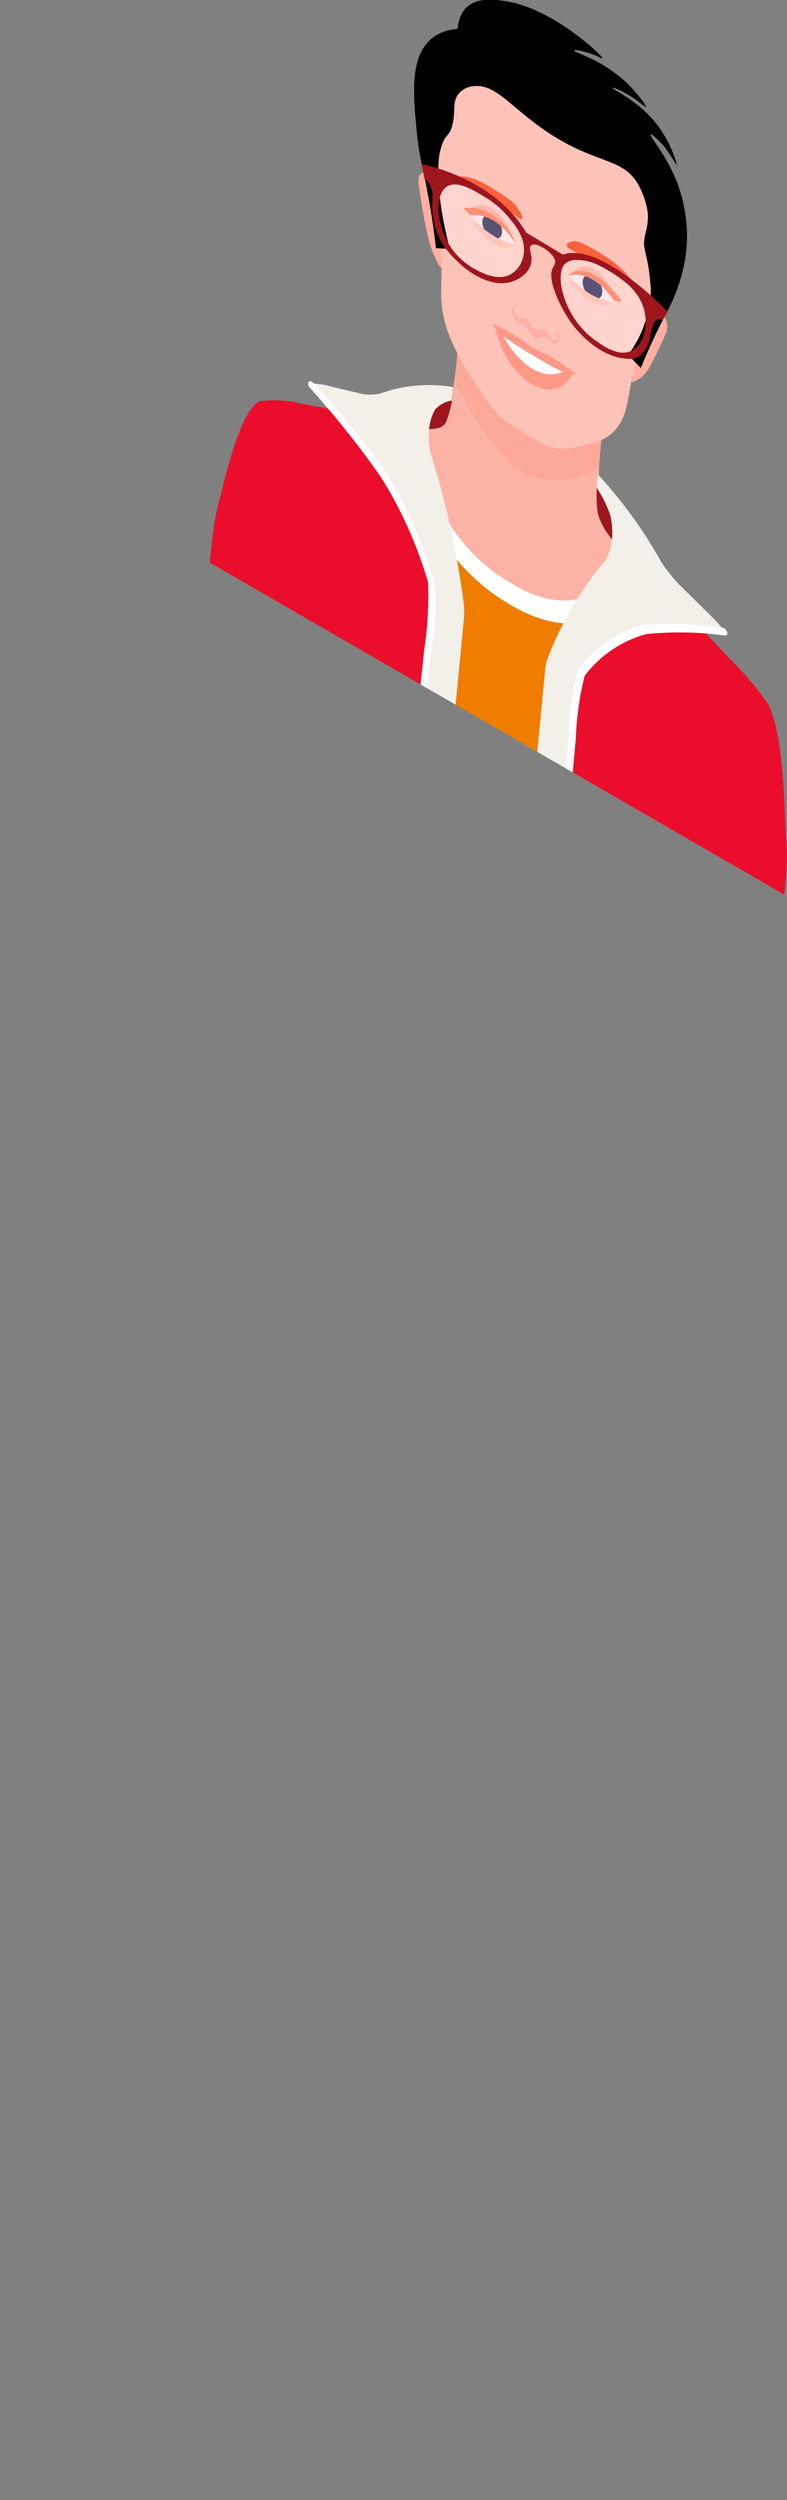 <?xml version="1.0" encoding="utf-8"?>
<!-- Generator: Adobe Illustrator 24.3.0, SVG Export Plug-In . SVG Version: 6.00 Build 0)  -->
<svg version="1.1" id="Laag_1" xmlns="http://www.w3.org/2000/svg" xmlns:xlink="http://www.w3.org/1999/xlink" x="0px" y="0px"
	 viewBox="0 0 210.5 667.9" style="enable-background:new 0 0 210.5 667.9;" xml:space="preserve">
<rect x="0" y="0" width="210.5" height="667.9" fill="#808080" stroke="none"/>
<style type="text/css">
	.st0{clip-path:url(#SVGID_2_);}
	.st1{opacity:0.28;fill:url(#SVGID_3_);enable-background:new    ;}
	.st2{fill:#EA0E2C;}
	.st3{fill:#F7D1A5;}
	.st4{fill:#FCB3A6;}
	.st5{opacity:0.93;fill-rule:evenodd;clip-rule:evenodd;fill:#FDA99A;enable-background:new    ;}
	.st6{fill:#EE7D00;}
	.st7{fill:#FFFFFF;}
	.st8{fill:#9E161D;}
	.st9{fill:#F3EFE9;}
	.st10{opacity:0.93;fill:#FDA99A;enable-background:new    ;}
	.st11{fill:#FFAEA1;}
	.st12{fill:#FDC2B8;}
	.st13{fill:#FF9887;}
	.st14{fill:#F6DDDF;}
	.st15{fill:#FF9A89;}
	.st16{fill:#120939;}
	.st17{fill:#FB623A;}
	.st18{opacity:0.3;fill:#FFFFFF;enable-background:new    ;}
	.st19{fill:#D0D1D8;}
	.st20{fill:#DCDDE5;}
	.st21{fill:#CBCCD3;}
	.st22{fill:#EAEBF4;}
</style>
<g>
	<g id="Laag_2_1_">
		<g id="graphics">
			<g>
				<defs>
					<polygon id="SVGID_1_" points="249.1,261.7 -19.1,106.9 23.4,-79.1 291.6,75.8 					"/>
				</defs>
				<clipPath id="SVGID_2_">
					<use xlink:href="#SVGID_1_"  style="overflow:visible;"/>
				</clipPath>
				<g class="st0">
					
						<linearGradient id="SVGID_3_" gradientUnits="userSpaceOnUse" x1="79.067" y1="631.338" x2="272.547" y2="631.338" gradientTransform="matrix(0.954 0.567 9.876414e-02 -0.993 -138.229 1138.374)">
						<stop  offset="0" style="stop-color:#6E220A"/>
						<stop  offset="1" style="stop-color:#1D1D1B"/>
					</linearGradient>
					<path class="st1" d="M0.2,555.8c3.5-5.8,47.3,14.5,98,45.1s88.8,60.2,85.3,66c-3.5,5.8-47.3-14.5-98-45.1S-3.3,561.6,0.2,555.8
						z"/>
					<polygon class="st2" points="86.2,573.4 63.5,559.8 65.8,536 88.5,549.6 					"/>
					<polygon class="st2" points="126.4,597.5 103.7,583.9 106.1,560.1 128.8,573.7 					"/>
					<polygon class="st3" points="71.3,287 121.7,317.1 100.7,454.9 68,435.4 					"/>
					<polygon class="st3" points="87.9,567.3 60.7,551 68,435.4 100.7,454.9 					"/>
					<polygon class="st3" points="143.1,480.3 110.4,460.8 117,314.3 167.4,344.5 					"/>
					<polygon class="st3" points="101.1,575.2 128.4,591.5 143.1,480.3 110.4,460.8 					"/>
					<path class="st4" d="M135.1,175.7c35,20.8,58.6,6.7,62,4.6c-8.8-8.2-17-16.9-24.6-26.1c-7.6-9.2-11-14.4-12-20
						c-0.6-3.4-0.4-7-0.1-11.7c0.2-3.4,0.6-6.8,1.2-10.2l-39-23.3c-0.1,3.5-0.3,7-0.8,10.5c-0.7,5-1,8.1-2.2,10.3
						c-1.7,3.2-5,4.6-13.7,4.4c-9.3-0.3-18.5-1.9-27.4-4.8C81.1,115.2,99.8,154.8,135.1,175.7z"/>
					<path class="st5" d="M185.1,381.2c0,0-1.3,21-1.6,24.5c-1.2,3.6-3.9,6.5-7.3,8c-3.1,1.6-6.3,2.9-9.6,3.9
						c-2.9,1.3-6.1-3.6-3.7-4.9c3.1-3,5.4-6.7,6.6-10.9c1.7-3.7,2.9-7.6,3.5-11.6c0.5-4.7-1.2-5.9-1.7-2.3c-0.3,3.6-1,7.1-2.2,10.4
						c-1.5,3-4.5,4.6-4,0c0.2-6.2,0.9-12.4,2.2-18.5c1.5-1.4,2.9-3,4.1-4.7L185.1,381.2z"/>
					<path class="st5" d="M51.6,301.3c0,0-2.7,20.2-3.1,24.1c0.7,5.4,2.4,10.6,5,15.3c2.4,4.8,5,9.6,7.8,14.3
						c2.3,4.4,6.2,3.7,4.2-0.2c-2.1-5.5-3.5-11.2-3.9-17.1c-0.8-4.9-1.2-9.8-1-14.7c0.5-4.7,2.1-3.9,1.9-0.1
						c-0.4,3.9-0.4,7.9,0,11.8c0.7,4.4,3,9.1,3.5,4.5c1.2-6.2,1.9-12.4,1.8-18.7c-0.9-2.3-2.8-8.8-2.8-8.8L51.6,301.3z"/>
					<polygon class="st2" points="53.5,238.3 76.7,252.2 70.5,316 47.3,302.2 					"/>
					<polygon class="st2" points="168.7,318.7 193.1,333.3 188.1,384.6 163.7,370 					"/>
					<polygon class="st3" points="94.9,293.5 149.9,326.3 145.9,367 91,334.2 					"/>
					<path class="st6" d="M209.4,244.5c-2.2,1-4.2,2.3-25.9-8.1c-1.3,5.5-11.6,109.3-11.9,111.8L70.2,287.6
						c0.2-2.5,10.3-106.4,9.9-113c-21.4-15.4-21.3-19.4-23-22.8c1.5-2.9,6.5-37.6,14.3-43.1c1.5-0.7,3.1-0.9,4.7-0.4
						c8.7,1.7,21.5,2.6,36,5.8c-0.6,15.3,10.3,33.8,24.5,41.7c14.2,9.1,27.4,4.7,29.5-9.9c13.5,13.5,24.8,28.3,33,36.6
						c1.7,2,3.1,4.2,4.1,6.7C209.1,203.4,208.6,240.2,209.4,244.5z"/>
					<path class="st7" d="M170.6,150.7c-3.2,16-18.3,20.6-34.5,10.6c-16.3-9.3-28.9-30.5-28.8-48.4l4.8,1
						c-0.6,15.3,10.2,34,24.5,41.8c14.2,9.1,27.4,4.7,29.5-9.9L170.6,150.7z"/>
					<path class="st2" d="M114.7,136.8c5.1,17.3,6.2,33.9,3,47.8c-1.6,8.8-13.1,117.5-14.3,122.8l-53.2-31.8
						c1.3-7.7,2.9-121.6,8.1-140.5c1.7-6.3,5.5-24.8,11.1-27.9c3.9-0.5,7.9-0.3,11.8,0.8c4.5,0.6,9.9,2,15.3,2.9
						c2.8,0.5,6.9,1.1,10.7,1.5C109.4,119.3,112.2,128.1,114.7,136.8z"/>
					<path class="st2" d="M159.6,163.6c-7.7,9.6-11.7,23.2-11.4,39.2c-0.2,9.6-10,119.4-9.9,125.4l52.1,31.1
						c0.8-8,21.5-114.4,20-133.4c-0.7-7.8-0.4-28.3-4.8-37.5c-3.1-4.6-6.7-8.8-10.7-12.7c-4.1-4.5-9.1-9.4-14.1-14.7
						c-2.6-2.7-6.4-6.9-9.9-10.8C166.9,154.6,163.1,159,159.6,163.6z"/>
					<path class="st8" d="M114.3,114.6c0.8,0,3.9,0.3,5-1.8c0.9-2.3,1.5-4.7,1.8-7.1c-1.6-0.7-3.4-1-5.1-1
						C114.5,105.2,114.3,114.6,114.3,114.6z"/>
					<path class="st8" d="M164,144.4c-1.9-2.1-3.3-4.5-4.1-7.2c-0.4-2.7-0.4-5.5-0.2-8.3c1.7,1.4,3.3,3.1,4.7,4.9
						C165.6,135.8,164,144.4,164,144.4z"/>
					<path class="st9" d="M116.1,158.2c-2.9-9.4-6.5-18.5-10.9-27.3c-5-8.1-10.7-15.8-17-23c-1.6-1.9-3.3-3.8-5.2-5.5l0,0
						c2.1,0.1,4.1,0.4,6.1,1l7.6,1.8c1.6,0.3,3.2,0.3,4.8,0c6.3-2.3,13.1-2.9,19.7-1.8l-0.3,3.6c-1.7,0.2-3.3,1.1-4.5,2.4
						c-1.7,2.9-2.2,6.9-1.3,11.4c4.1,13.1,7.1,26.5,8.9,40.1c0.2,1.4,0.2,2.9,0.1,4.3c-0.9,9.6-13.5,139-14.9,145.5l-9.1-5.4
						c0.4-3.7,13.1-120.7,14-128.7S116.1,161.8,116.1,158.2z"/>
					<path class="st9" d="M154.5,181.2c4.1-4.9,9.1-8.9,14.7-12c6.3-1.6,12.8-2,19.3-1.2c1.9,0.1,3.8,0.4,5.6,0.9l0,0
						c-1.7-2.1-3.6-4.1-5.6-6l-7.1-7c-1.6-1.7-3.1-3.6-4.4-5.5c-4.7-8.6-10.5-16.5-17.1-23.7l-0.3,3.6c1.5,2.2,2.7,4.7,3.6,7.2
						c1.1,4.8,0.6,9.1-1.2,12.1c-6.5,7.7-11.6,16.3-15.3,25.7c-0.5,1.2-0.8,2.5-0.9,3.8c-0.9,9.5-13.5,139-13.6,146.3l9.1,5.4
						c0.4-3.7,10.5-122.3,11.2-130.4S153.8,184.3,154.5,181.2z"/>
					<path class="st7" d="M114.5,155.5c0.2,5.9-0.1,11.9-1,17.8c-0.6,5.8-13.5,125.8-14.4,131.5l1.8,1.1
						c0.9-5.9,13.6-125.7,14.4-131.5c1.1-6.1,1.4-12.3,1-18.4c-3-10.5-7.4-20.6-13.1-29.9c-6-8.4-12.5-16.4-19.5-23.9
						c-0.4-0.4-1-0.5-1.2-0.1l0,0c-0.2,0.5,0,1.1,0.4,1.5l0,0c6.7,7.5,13,15.3,18.8,23.6C107.3,135.9,111.5,145.5,114.5,155.5z"/>
					<path class="st7" d="M156.4,180.5c-1.4,5.5-2.2,11.2-2.4,17c-0.6,5.9-11.2,127.1-11.4,133.3l-1.8-1.1
						c0.2-6.3,11-127.3,11.3-133.3c0.1-5.9,0.9-11.8,2.5-17.5c4.2-5.8,10.2-10,17.1-11.9c7.2-0.6,14.5-0.4,21.7,0.7
						c0.5,0.2,0.9,0.6,1.1,1.2l0,0c0.1,0.6-0.2,0.9-0.6,0.9c-7-1-14.1-1.1-21.1-0.4C166.3,171.2,160.5,175.1,156.4,180.5z"/>
					<polygon class="st6" points="110.3,301.1 133.8,315.2 132.8,325.6 109.3,311.6 					"/>
					<path class="st10" d="M160.2,124.9c0.1-1.3,0.2-2.6,0.3-3.9c0.3-3.2,0.7-6.1,1.1-8.9l-39-23.3c-0.1,3-0.3,6.1-0.6,9.2
						c-0.1,1.3-0.3,2.6-0.5,3.8c3.2,6.7,7.2,12.9,11.9,18.5c1.9,2.4,4.2,4.5,6.8,6.1c2.3,1.3,4.9,1.9,7.5,1.8
						C152.1,128.4,156.4,127.2,160.2,124.9z"/>
					<g id="Û_Ë_4_">
						<path class="st11" d="M114.2,46.1c-0.7-0.2-1.4,0-1.8,0.5c-0.7,0.9-0.5,2.5-0.3,3.6c1.1,7.5,2,11.3,2,11.3
							c0.5,2.6,1.2,5,2.3,7.4c0.7,1.5,1.2,2.5,1.6,2.6c0.8,0.1,0.4-3.2,0.3-11c-0.1-6.1,0-9.5-1.8-12.2
							C116,47.4,115.2,46.6,114.2,46.1z"/>
						<path class="st11" d="M176.8,83.5c0.7,0.7,1.3,1.6,1.5,2.5c0.3,1.2,0.2,2.4-0.4,3.5c-2.4,5.4-3.8,7.9-3.8,7.9
							c-0.8,1.6-1.9,3-3.4,4c-0.9,0.5-1.5,0.9-1.9,0.5c-0.7-0.8,1.1-3.8,2.4-9.8c1.1-5.2,1.1-8.8,3.2-9.2
							C175.3,82.7,176.2,83,176.8,83.5z"/>
					</g>
					<path class="st12" d="M175.5,82.7c2.1-8.2,4.1-16.1,1.8-25.6c-3.2-12.9-13.7-25.9-23.5-33.1c-12.8-9.4-27.6-11.3-34.1-3.3
						c-4.8,6-4.5,17-4.2,26.1c0.1,4.2-1.1,2.2,1.1,11.7c3.6,15.6-1,19.4,3.7,31.5c1.7,4.1,3.8,7.9,6.3,11.6
						c3.1,4.8,5.5,8.7,9.2,11.3c1,0.7,2.3,1.5,4.8,3s3.8,2.3,4.9,2.8c3.8,1.8,6.7,1.2,10.3,0.4c2.7-0.6,5.3-1.2,7.7-3.2
						c6.4-5.5,3.1-14.1,9.1-23.9C175.9,86.1,174.6,86.3,175.5,82.7z"/>
					<path class="st7" d="M133.5,88.5l18.4,11.1c-2,3.3-5.4,4.2-9.1,2.4C138.6,100,134.8,94.5,133.5,88.5z"/>
					<path class="st13" d="M150.8,99.2c-0.7,0.4-4,1.9-8.4-0.7c-4.7-2.8-7.4-8-7.9-9.1l-2-2.1c0.5,2.9,1.5,5.6,2.9,8.1
						c1.6,2.9,3.9,5.4,6.7,7.1c1,0.6,4,2.3,7,1.2c1.9-0.7,3.3-2.2,4.1-4L150.8,99.2z"/>
					<path class="st13" d="M145.6,94.4c-0.9-0.4-1.9-0.9-2.8-1.4c-0.9-0.5-1.7-1.1-2.6-1.8c-2.7-1.9-5.6-3.5-8.6-4.7
						c0.2,0.4,0.5,0.7,0.8,1.1c1.3,1.6,3.2,3.2,10.4,7.5s9,4.9,10.4,4.9c0.3,0,0.6,0,0.9-0.1C149.4,96.4,146.9,94.9,145.6,94.4z"/>
					<path class="st11" d="M137.9,81.3c-0.4,0.5-0.5,1-0.5,1.6c0.2,0.8,0.7,1.5,1.3,2c0.8,0.6,1-0.2,1.9,0.2c1.2,0.6,1.4,2.4,2.6,3
						s1.3-0.6,2.4,0.1s1.4,2.4,2.4,2.7c0.5,0.1,1-0.2,1.1-0.7c0,0,0,0,0,0c0.3-0.9-0.4-2.3-0.3-2.3c0.5,0.7,0.8,1.6,0.8,2.6
						c-0.1,0.9-0.7,1.6-1.4,1.4s-1.2-1.3-2.3-1.8c-1.4-0.6-1.6,0.8-2.8,0.2s-1.3-2.5-2.9-3.6c-0.8-0.5-1-0.2-1.7-0.8
						c-0.9-0.8-1.4-1.9-1.5-3.1C137.1,81.6,137.9,81.2,137.9,81.3z"/>
					<path class="st14" d="M164.2,80.3c0.2-0.9-2.3-3.6-4.6-5.1c-2.2-1.6-4.9-2.2-7.6-1.5c2,2.1,4.4,3.8,6.9,5.2
						C160.6,79.8,164,81.3,164.2,80.3z"/>
					<path class="st15" d="M153.1,72.9c1.2-0.4,2.5-0.4,3.6,0c3.9,1.1,6.9,5,7.4,5.8c-1.1-3.3-3.7-6.2-6.3-7.2
						C156.2,70.7,154.1,71.3,153.1,72.9z"/>
					
						<ellipse transform="matrix(0.847 -0.531 0.531 0.847 -16.452 95.921)" class="st16" cx="158.5" cy="76.6" rx="2.2" ry="3.5"/>
					<path class="st17" d="M166.4,80.6l-2.2-0.3c-1.5-2.4-3.6-4.4-6-5.8c-3.4-1.8-5.7-1-6.2-0.8c0.8-0.9,1.9-1.4,3.1-1.4
						C158.5,72.3,162.9,75.6,166.4,80.6z"/>
					<path class="st11" d="M163.7,80.8c-2.1-0.4-4-1.2-5.9-2.3c-2.1-1.3-4.1-2.8-5.9-4.6c1.4,3,3.7,5.5,6.7,7
						C161.6,82.1,163.4,81,163.7,80.8z"/>
					<path class="st14" d="M126,57.6c0-0.9,2.7-0.6,5.1,0.7c3.6,1.9,6.2,5.9,7,7.2c-2.5-0.6-4.9-1.7-7.1-3.2
						C129.3,61.2,126,58.6,126,57.6z"/>
					<path class="st15" d="M136.9,63.3c-0.9-1.5-2-2.9-3.3-4.1c-3.6-3.4-7-3.3-7.7-3.3c1.6-1.7,4.4-1.4,6.9,0.7
						C134.9,58.3,136.3,60.7,136.9,63.3z"/>
					
						<ellipse transform="matrix(0.847 -0.531 0.531 0.847 -12.077 79.211)" class="st16" cx="131.7" cy="60.6" rx="2.2" ry="3.5"/>
					<path class="st17" d="M123.9,55.6l2.1,2c0.6-0.1,3-0.6,6.4,1.6c2.4,1.6,4.3,3.8,5.7,6.3c-0.6-1.7-1.4-3.3-2.5-4.8
						C132.5,56.9,127.9,54.9,123.9,55.6z"/>
					<path class="st11" d="M126.4,58.5c1.7,1.7,3.6,3.2,5.6,4.5c1.9,1.2,3.9,2,6.1,2.5c-1.9,1.2-4.6,0.7-7.2-1.2
						C128.9,62.7,127.4,60.8,126.4,58.5z"/>
					<path class="st17" d="M120.6,47.9c-0.2-0.7,2-1,4.3-0.6c1,0.2,2,0.5,2.9,0.9c1.7,0.8,3.3,1.7,4.8,2.7c1.5,0.9,2.8,1.8,4,2.7
						c0.4,0.3,0.7,0.6,1,0.9l0,0c1.3,1.4,2.4,3.6,2.1,4s-2.1-1.1-6.5-3.9c-2.6-1.8-5.4-3.3-8.3-4.7
						C122.2,48.6,120.8,48.4,120.6,47.9z"/>
					<path class="st17" d="M170.6,77.9c0.3-0.3-1.6-3.2-3.7-5.4c-0.9-0.9-1.8-1.7-2.8-2.5c-1.4-1-3-2.1-4.8-3.1
						c-1.5-0.9-2.8-1.5-4-2.1c-0.3-0.2-0.7-0.3-1.1-0.3l0,0c-1.4-0.2-2.8,0.4-2.6,1.2s2.1,1.4,6.5,3.9c2.9,1.5,5.6,3.2,8.2,5.2
						C169,76.8,170.3,78.1,170.6,77.9z"/>
					<path class="st18" d="M140.3,63.8c1.8,4.9-0.7,9.6-4.5,10.6c-3,0.8-6.3-0.8-7.5-1.4c-2.8-1.3-5.2-3.3-7.1-5.8
						c-4.5-6.1-5.4-15.6-1.3-17.7c2.9-1.5,7.5,1.3,10.4,3.1c2.8,1.7,5.3,3.9,7.3,6.5C138.7,60.5,139.6,62.1,140.3,63.8z"/>
					<path class="st18" d="M151.1,70.2c-2.5,2.4-1.1,9.3,2.1,14.5c1.8,2.9,4.2,5.3,7,7.2c1.2,0.9,4.5,3.1,7.4,2.9
						c5.1-0.3,7.7-7.8,4.4-14.3c-2.3-4.7-6.9-7.3-9.8-8.9c-1.4-0.8-4.4-2.5-7.7-2.4C153.3,69.1,152.1,69.5,151.1,70.2z"/>
					<path class="st2" d="M131.1,600.6c0,0-2.7-6.8-14.6-14s-13.6-2.7-13.6-2.7l-0.6,6.4l28.1,16.8L131.1,600.6z"/>
					<polygon class="st19" points="96.5,612.9 147,643.1 147.7,636.7 97.1,606.5 					"/>
					<path class="st20" d="M147.2,636.4c0,0,3.2-9-6.5-17.2l-10.5-24c0,0-4.1-7.1-11.4-6.8c-1.7,0.1-6,4.5-10.5,0.7
						s-2.6-7.8-4.2-8.4s-5.4,8.5-6.6,25.9L147.2,636.4z"/>
					<path class="st21" d="M140.7,618.9c9.7,8.3,6.4,17.5,6.4,17.5l-26.2-15.7C123.1,605.6,140.7,618.9,140.7,618.9z"/>
					<path class="st22" d="M127.2,609.9c0.1,0.1,0.3,0.1,0.4,0.2c3.7,0.5,7.3,2,10.1,4.4c0.5,0.5,1.1,0.5,1.3,0.1
						c0.2-0.6,0-1.2-0.5-1.6c-3.2-2.8-7.2-4.6-11.5-5.2c-0.5-0.1-0.8,0.4-0.6,1C126.5,609.3,126.8,609.7,127.2,609.9z"/>
					<path class="st22" d="M125.2,605c0.1,0.1,0.3,0.1,0.4,0.1c3.7,0.5,7.3,2,10.1,4.4c0.5,0.5,1.1,0.5,1.3,0.1
						c0.2-0.6,0-1.2-0.5-1.6c-3.2-2.9-7.3-4.7-11.6-5.2c-0.5-0.1-0.8,0.4-0.6,1C124.5,604.4,124.8,604.8,125.2,605z"/>
					<path class="st22" d="M123.6,601c0.1,0.1,0.3,0.1,0.4,0.2c3.7,0.3,7.2,1.8,10.1,4.1c0.5,0.5,1.1,0.5,1.3,0
						c0.1-0.6-0.1-1.2-0.5-1.6c-3.2-2.7-7.3-4.4-11.5-4.8c-0.5,0-0.8,0.4-0.6,1.1C122.9,600.4,123.2,600.8,123.6,601z"/>
					<path class="st22" d="M121.5,596.2c0.1,0.1,0.3,0.1,0.4,0.2c3.7,0.2,7.2,1.6,10.1,3.9c0.5,0.5,1,0.5,1.2,0
						c0.1-0.6-0.1-1.2-0.6-1.6c-3.3-2.7-7.3-4.3-11.5-4.6c-0.5,0-0.8,0.5-0.6,1.1C120.9,595.6,121.2,596,121.5,596.2z"/>
					<path d="M182.8,54.5c-0.3-1.6-0.8-3.1-1.3-4.7c-2.9-8.1-7.9-13.4-7.5-13.9c0.2-0.3,2.2,1.5,3.7,3.3c1.2,1.6,2.3,3.3,3.3,5
						c0.2,0-1.2-5.3-4.8-10.3c-5.2-7.1-12.4-9.9-12.4-10.4c0-0.3,1.7,0.4,3.3,1.3c3.4,1.8,5.5,4,5.7,3.8s-1.8-3-4.4-5.7
						c-7.2-7.2-14.8-8.7-14.8-9.4c0-0.4,2.3,0.2,2.6,0.3c3.2,0.8,5,2,5,1.8c0.1-0.5-13.4-13.7-26.7-15.4c-3-0.4-8.4-1-10.9,3.3
						c-0.7,1.3-1.1,2.8-1.2,4.2c-4.9,0.4-7.3,2.7-8.5,4.2c-4,5.1-3.3,13.6-2.6,21.5c0.3,3.7,0.8,7.3,1.6,10.9
						c1.6,7.3,2.9,14.6,3.7,22l3.7,0.2c-1.3-5.1-3.5-14.7-3-22.7c0-1.5,0.3-3,0.7-4.5c1.1-3.5,2.1-2.8,2.9-5.5c1.1-4.2,0-6,1.5-8.4
						c1.1-1.5,2.8-2.4,4.7-2.4c6.2-0.5,10.8,7.4,22.2,14.1c11.1,6.6,17.4,5.4,21.3,12c1.3,2.3,2.2,4.8,2.6,7.3
						c0.1,0.7,0.1,1.3,0.1,2c-0.2,3.2-0.8,3.8-1,6s0.5,2.6,1.3,8c0,0,0.3,2.3,0.5,5c-0.2,6.3-2.3,12.4-6.1,17.4l3.4,3.5
						c2.2-5.4,4.7-10.7,7.5-15.9c0.8-1.6,1.5-3.2,2.1-4.8C182.5,73.3,185.2,65.4,182.8,54.5z"/>
					<path class="st8" d="M173.7,78.6c-3.6-3.1-14.1-12.2-22-10.9c-0.4,0.1-0.8,0.2-1.2,0.3l-9.8-5.9c-0.2-0.3-0.5-0.9-1-1.6
						c-6.8-10.1-18.4-14.1-21.6-15.2c-1.5-0.5-3-0.9-4.6-1.3l0,0c-0.2,0-0.5-0.1-0.7-0.1l0.7,3.8c0.6,0.4,1.1,1,1.4,1.6
						c1,1.7,0.8,3.3,0.7,5.3c0,2.9,0.5,5.7,1.6,8.3c1.1,2.4,2.6,4.5,4.5,6.3c3.7,3.9,9.1,7,13.7,6.4c3.5-0.5,7.4-3.3,6.7-7.2
						c-0.2-1.2-0.6-2.2-0.1-2.8c1.1-1.2,5.7,1.6,6.4,3.8c0.3,1-0.2,1.5-0.6,2.3c-1.4,2.7,1.6,9.6,4.6,14c4,5.7,9.3,9.1,13.4,9.9
						c1.2,0.2,3.5,0.7,5.2-0.5c1.7-1.4,2.7-3.4,3-5.6c0.1-0.6,0.5-3.3,1.6-4c0.2-0.1,0.5-0.5,1-0.2c0.2,0.1,0.3,0.2,0.4,0.4l1.6-2.4
						C176.6,81.2,174.8,79.6,173.7,78.6z M135.3,73.8c-2.9,0.8-6.1-0.8-7.3-1.4c-2.7-1.3-5.1-3.2-6.9-5.6
						c-4.4-5.9-5.2-15.1-1.3-17.1c2.8-1.5,7.2,1.3,10,3c2.7,1.6,5.1,3.8,7,6.3c1.2,1.4,2.1,2.9,2.8,4.6
						C141.3,68.3,138.9,72.8,135.3,73.8L135.3,73.8z M167,94.2c-2.8,0.2-6-2-7.1-2.8c-2.7-1.8-5-4.2-6.7-7c-3.1-5-4.4-11.7-2-14
						c0.9-0.7,2.1-1.1,3.3-0.9c3.1-0.1,6,1.5,7.4,2.3c2.8,1.6,7.2,4.1,9.5,8.6C174.4,86.7,172,93.9,167,94.2L167,94.2z"/>
					<path class="st2" d="M59.3,558.2c0,0,3.6-3.1,15.5,4s12.7,12.9,12.7,12.9l-0.6,6.4l-28.1-16.8L59.3,558.2z"/>
					<polygon class="st19" points="87.8,608.3 37.3,578.1 37.9,571.7 88.5,602 					"/>
					<path class="st20" d="M38.4,572c0,0-1.2-11.7,8.9-8l13.8-9.5c0,0,5-1.7,11.4,6.9c1.5,2,4.5,10.8,9.2,12.5s3.7-4,5.3-2.7
						s3.2,13.7,1.1,30.5L38.4,572z"/>
					<path class="st21" d="M47.4,563.8c-10.2-3.6-9,8.3-9,8.3l26.2,15.7C65.5,571.8,47.4,563.8,47.4,563.8z"/>
					<path class="st22" d="M61,570.9c-0.1-0.1-0.3-0.2-0.4-0.3c-5.7-6.4-9.8-7.5-9.8-7.5c-0.6-0.2-1-0.7-1.1-1.4
						c-0.1-0.6,0.2-1,0.7-0.9c0.2,0,4.8,1.3,11.2,8.4c0.5,0.4,0.6,1.1,0.4,1.7C61.7,571.2,61.3,571.2,61,570.9
						C61,570.9,61,570.9,61,570.9z"/>
					<path class="st22" d="M63.7,568.9c-0.1-0.1-0.3-0.2-0.4-0.3c-5.7-6.4-9.8-7.5-9.8-7.5c-0.6-0.2-1-0.7-1.1-1.4
						c-0.1-0.6,0.2-1,0.7-0.9c0.2,0,4.8,1.2,11.2,8.4c0.4,0.4,0.6,1.1,0.4,1.6C64.4,569.1,64,569.1,63.7,568.9z"/>
					<path class="st22" d="M65.9,567.2c-0.2-0.1-0.3-0.2-0.4-0.3c-5.7-6.6-9.7-7.8-9.8-7.8c-0.6-0.2-1-0.8-1.1-1.4
						c-0.1-0.6,0.2-1,0.8-0.8c0.2,0,4.8,1.4,11.1,8.7c0.4,0.4,0.6,1.1,0.3,1.6C66.6,567.4,66.2,567.4,65.9,567.2z"/>
					<path class="st22" d="M68.6,565.2c-0.2-0.1-0.3-0.2-0.4-0.4c-5.6-6.6-9.7-7.9-9.7-7.9c-0.6-0.2-1-0.8-1.1-1.4
						c-0.1-0.6,0.3-1,0.8-0.8c0.2,0.1,4.8,1.5,11.1,8.9c0.4,0.4,0.6,1.1,0.3,1.6C69.3,565.4,68.9,565.4,68.6,565.2z"/>
				</g>
			</g>
		</g>
	</g>
</g>
</svg>
